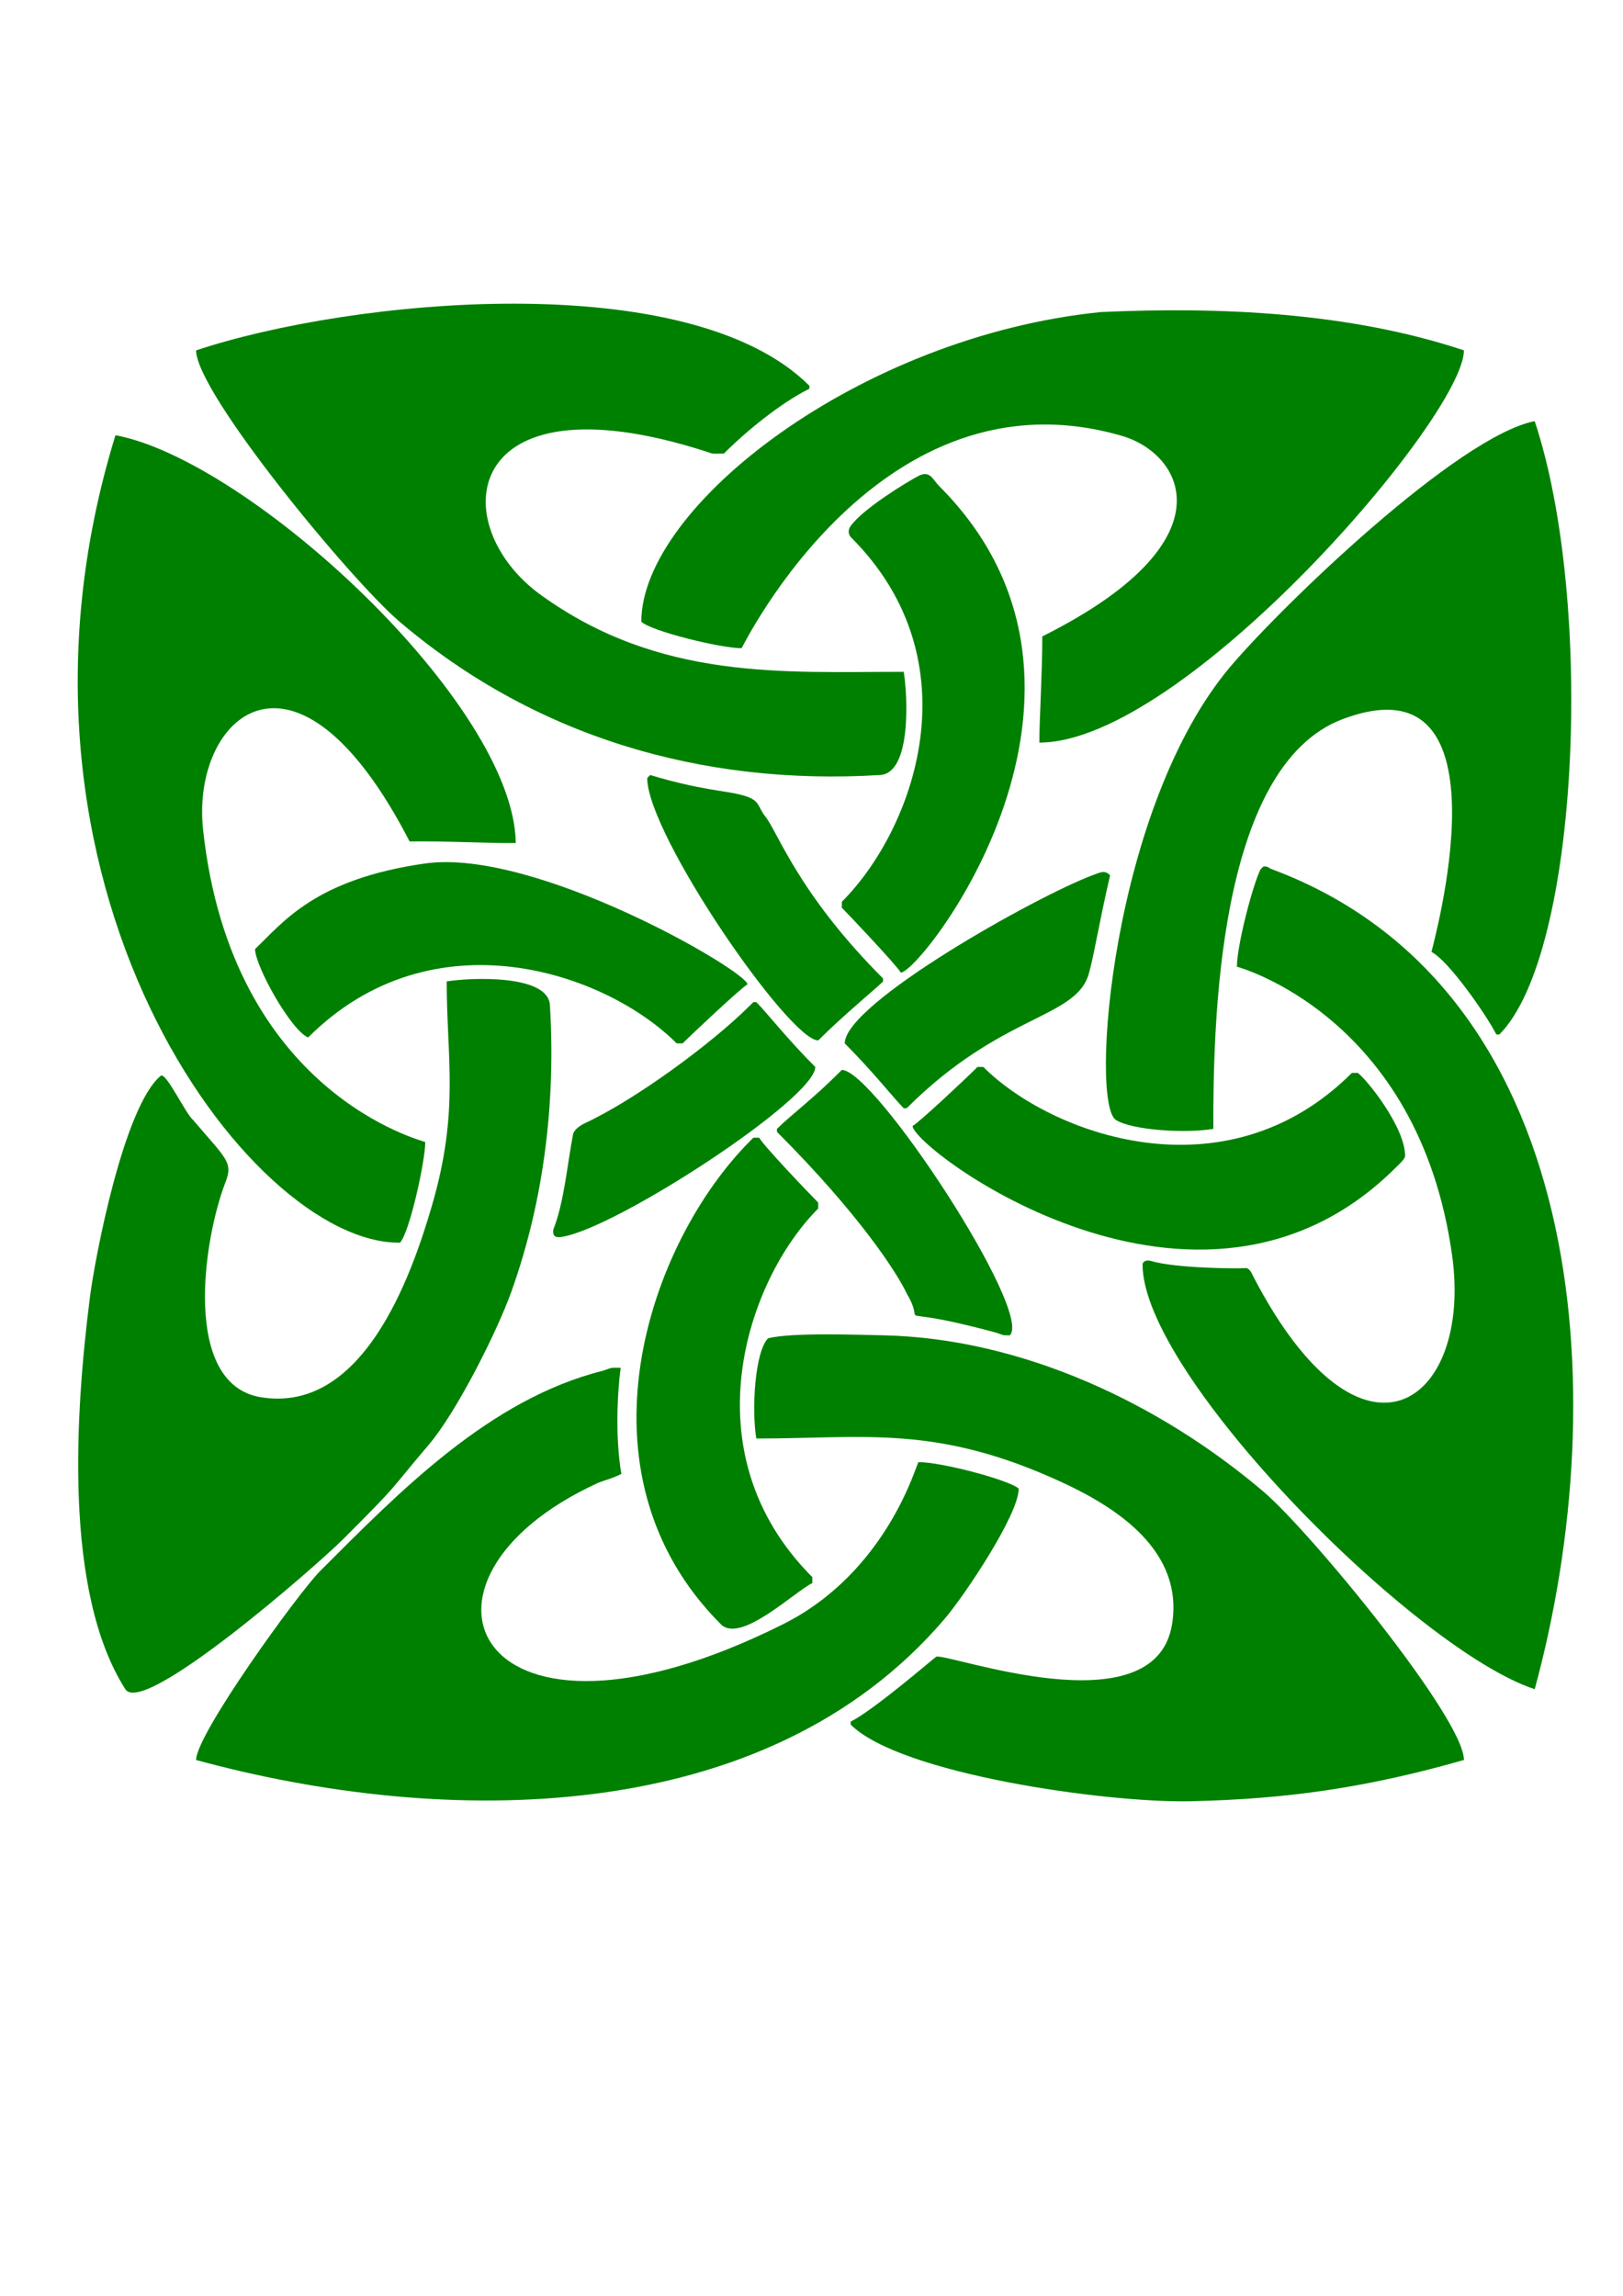 <?xml version="1.0" encoding="UTF-8" standalone="no"?>
<!-- Created with sK1/UniConvertor (http://sk1project.org/) -->
<svg
    xmlns:inkscape="http://www.inkscape.org/namespaces/inkscape"
    xmlns:rdf="http://www.w3.org/1999/02/22-rdf-syntax-ns#"
    xmlns="http://www.w3.org/2000/svg"
    xmlns:cc="http://creativecommons.org/ns#"
    xmlns:dc="http://purl.org/dc/elements/1.1/"
    xmlns:sodipodi="http://sodipodi.sourceforge.net/DTD/sodipodi-0.dtd"
    xmlns:svg="http://www.w3.org/2000/svg"
    xmlns:ns1="http://sozi.baierouge.fr"
    xmlns:xlink="http://www.w3.org/1999/xlink"
    id="svg3100"
    fill-rule="evenodd"
    sodipodi:docname="keltski-cvor.svg"
    version="1.1"
    inkscape:version="0.48.3.1 r9886"
    viewBox="0 0 595.276 841.89"
  >
  <sodipodi:namedview
      id="namedview3148"
      bordercolor="#666666"
      inkscape:pageshadow="2"
      guidetolerance="10"
      pagecolor="#ffffff"
      gridtolerance="10"
      inkscape:window-maximized="1"
      inkscape:zoom="0.89702926"
      objecttolerance="10"
      borderopacity="1"
      inkscape:current-layer="svg3100"
      inkscape:cx="517.51547"
      inkscape:cy="546.3631"
      inkscape:window-y="24"
      inkscape:snap-grids="true"
      inkscape:window-x="0"
      inkscape:window-width="1920"
      showgrid="false"
      inkscape:pageopacity="0"
      inkscape:window-height="1056"
      inkscape:snap-to-guides="false"
  />
  <path
      id="path3114"
      style="fill:#008000"
      inkscape:connector-curvature="0"
      d="m403.92 114.42c-88.527 8.854-168.7 71.317-168.7 113.55 3.439 3.439 29.011 9.733 36.769 9.733 0.486-0.487 50.518-103.77 139.5-77.862 22.549 6.565 40.512 38.687-29.198 73.536 0 13.582-1.082 30.313-1.082 38.932 52.916 0 155.72-119.5 155.72-143.83-42.06-14.01-89.7-16.02-133.01-14.05z"
  />
  <path
      id="path3116"
      style="fill:#008000"
      inkscape:connector-curvature="0"
      d="m451.5 244.19c-43.842 51.532-51.972 160.48-42.175 166.54 6.058 3.743 25.416 4.956 35.686 3.244 0-36.141 0.906-132.9 47.582-150.32 63.35-23.638 32.443 84.477 32.443 85.433 6.293 3.145 20.399 23.494 23.791 30.28h1.082c29.455-29.456 34.959-158.96 12.977-224.93-28.244 5.595-92.243 67.255-111.39 89.758z"
  />
  <path
      id="path3118"
      sodipodi:nodetypes="cscccccc"
      style="fill:#008000"
      inkscape:connector-curvature="0"
      d="m337.01 174.46c-3.505 1.753-20.742 12.179-25.091 18.56-0.637 0.935-1.156 2.572 0.263 4.082 45.665 45.665 22.909 107.28-3.425 133.6v2.163c2.849 2.848 20.533 21.6 21.628 23.791 7.431 0 88.85-103.62 14.059-178.43-2.344-2.344-3.305-5.826-7.434-3.762z"
  />
  <path
      id="path3120"
      style="fill:#008000"
      inkscape:connector-curvature="0"
      d="m71.924 128.48c0 15.556 56.856 84.379 74.618 99.491 49.011 41.699 110.04 60.291 176.27 56.233 11.634-0.713 10.041-29.513 8.651-37.849-43.842 0-89.371 3.338-133.01-28.117-35.555-25.627-29.532-81.166 59.477-52.989 4.514 1.428 2.176 1.081 7.569 1.081 8.148-8.147 20.664-18.443 31.361-23.791v-1.082c-43.97-43.958-167.88-31.98-224.94-12.97z"
  />
  <path
      id="path3122"
      sodipodi:nodetypes="ccccscc"
      style="fill:#008000"
      inkscape:connector-curvature="0"
      d="m400.67 320.97c-20.743 7.779-90.838 47.042-90.838 61.641 10.324 10.324 18.077 20.239 21.628 23.791h1.081c34.763-34.763 62.029-32.792 66.785-49.267 1.977-6.848 3.375-16.851 7.834-36.165-2.165-2.165-3.766-0.908-6.49 0z"
  />
  <path
      id="path3124"
      sodipodi:nodetypes="ccccczcc"
      style="fill:#008000"
      inkscape:connector-curvature="0"
      d="m237.38 285.29c0 20.729 52.076 96.245 62.722 96.245 9.153-9.153 21.222-19.061 23.792-21.628v-1.082c-31.237-31.236-38.609-53.807-43.257-59.478-2.984-3.869-1.746-5.941-8.306-7.742-6.561-1.801-14.655-1.659-33.87-7.398z"
  />
  <path
      id="path3126"
      sodipodi:nodetypes="scccccs"
      style="fill:#008000"
      inkscape:connector-curvature="0"
      d="m155.87 316.65c-40.58 5.77-52.147 21.773-62.319 31.361 0 6.255 13.162 29.838 19.465 32.442 45.7-45.7 109.11-23.92 135.18 2.164h2.163c2.97-2.97 21.636-20.552 23.792-21.629 0-4.734-77.698-50.107-118.28-44.337z"
  />
  <path
      id="path3128"
      sodipodi:nodetypes="cccccccc"
      style="fill:#008000"
      inkscape:connector-curvature="0"
      d="m307.67 393.43c-9.601 9.6-17.822 15.66-22.71 20.547v1.082c30.307 30.307 44.109 51.808 47.716 59.478 8.055 13.704-8.966 2.894 32.309 14.058 3.615 1.052 1.785 1.082 5.407 1.082 8.622-8.622-49.656-97.327-61.641-97.327z"
  />
  <path
      id="path3130"
      sodipodi:nodetypes="scscscccs"
      style="fill:#008000"
      inkscape:connector-curvature="0"
      d="m275.23 368.56c-14.229 14.229-42.236 34.706-60.559 43.257-1.687 0.787-4.137 2.295-4.523 4.3-2.03 10.555-3.252 24.834-7.193 34.743-0.383 2.721 1.026 3.036 3.143 2.708 19.953-3.093 92.923-50.688 92.923-62.299-10.437-10.437-17.828-19.989-21.627-23.791h-1.082z"
  />
  <path
      id="path3132"
      style="fill:#008000"
      inkscape:connector-curvature="0"
      d="m42.35 159.6c-50.447 163.68 49.088 296.79 104.35 296.09 3.517-3.608 9.349-30.245 9.264-36.89-0.435-0.422-71.081-17.453-81.492-114.68-4.378-40.887 33.714-77.058 75.762 4.443 14.315-0.182 28.608 0.718 38.941 0.586-0.64-50.9-97.428-140.34-146.82-149.55z"
  />
  <path
      id="path3134"
      sodipodi:nodetypes="ccccccccc"
      style="fill:#008000"
      inkscape:connector-curvature="0"
      d="m357.42 392.35c-2.946 2.946-20.463 19.423-22.709 20.547 0 8.115 104.94 87.526 177.35 15.14 1.517-1.517 3.066-2.826 3.3-4.113 0-10.517-13.806-27.805-17.359-30.492h-2.163c-46.379 46.38-110.61 22.417-135.18-2.164h-2.163z"
  />
  <path
      id="path3136"
      sodipodi:nodetypes="ccccccscccc"
      style="fill:#008000"
      inkscape:connector-curvature="0"
      d="m221.16 502.65c-41.622 10.412-74.588 44.301-103.82 73.537-7.77 7.771-45.42 59.744-45.42 69.21 90.621 24.716 208.8 25.53 274.68-51.908 7.033-8.267 27.035-37.977 27.035-47.583-2.973-2.973-27.838-9.733-36.768-9.733-0.849 0.85-11.453 40.334-49.744 59.478-112.99 56.489-146.22-16.06-67.751-51.874 2.497-1.035 5.009-1.519 8.528-3.278-2.185-12.567-1.594-28.862-0.256-38.931-4.079 0-2.537-0.237-6.489 1.081z"
  />
  <path
      id="path3138"
      style="fill:#008000"
      inkscape:connector-curvature="0"
      d="m275.23 418.3c-37.5 37.5-66.315 121.84-10.814 177.35 7.165 7.168 26.777-11.765 33.524-15.14v-2.163c-45.686-45.686-23.986-109.04 2.163-135.18v-2.163c-3.228-3.229-20.268-21.071-21.628-23.792-2.638 0-1.868-0.293-3.244 1.082z"
  />
  <path
      id="path3140"
      sodipodi:nodetypes="ccsccsssccccc"
      style="fill:#008000"
      inkscape:connector-curvature="0"
      d="m163.84 359.9c0 28.334 4.702 47.478-5.407 82.187-7.874 27.039-25.649 76.307-62.722 70.292-29.068-4.717-21.192-57.823-12.977-78.943 2.832-7.28 0.172-8.524-11.896-22.71-2.723-2.192-9.992-17.809-11.895-16.22-13.589 11.342-24.153 66.924-25.954 81.106-5.37 42.289-9.779 108.13 12.977 143.83 6.569 10.305 70.207-45.337 80.025-55.153 21.399-21.396 15.865-16.391 31.361-34.605 9.945-11.69 24.78-40.843 30.28-56.234 11.936-33.404 16.223-69.579 14.058-104.9-0.698-11.399-29.491-10.044-37.85-8.651z"
  />
  <path
      id="path3142"
      sodipodi:nodetypes="cccscsccccc"
      style="fill:#008000"
      inkscape:connector-curvature="0"
      d="m462.32 318.81c-2.828 5.659-8.651 27.819-8.651 35.687 0.009 0.009 66.704 17.795 78.944 105.98 7.47 53.825-32.856 84.578-72.856 7.779-0.587-1.128-1.398-3.505-3.211-3.23-2.749 0.223-25.393 0.088-34.507-2.641-1.857-0.556-3.047 0.54-2.975 1.337 0 40.705 100.13 141.33 143.83 155.72 29.711-108.94 19.198-257.54-96.246-300.63-2.083-0.863-1.242-1.081-3.244-1.081z"
  />
  <path
      id="path3144"
      style="fill:#008000"
      inkscape:connector-curvature="0"
      d="m281.72 490.75c-4.843 4.843-6.107 26.075-4.325 36.769 40.064 0 66.108-5.282 112.47 16.22 20.496 9.507 44.317 25.38 40.012 51.908-6.301 38.829-82.66 10.3-86.513 11.895-0.479 0.199-22.785 19.504-31.361 23.791v1.082c18.153 18.153 93.783 28.753 124.36 28.117 36.645-0.763 66.157-5.309 100.57-15.14 0-15.291-56.414-83.842-73.536-98.409-37.91-32.252-88.523-56.256-139.5-57.315-9.913-0.206-33.583-1.067-42.176 1.081z"
  />
</svg
>
